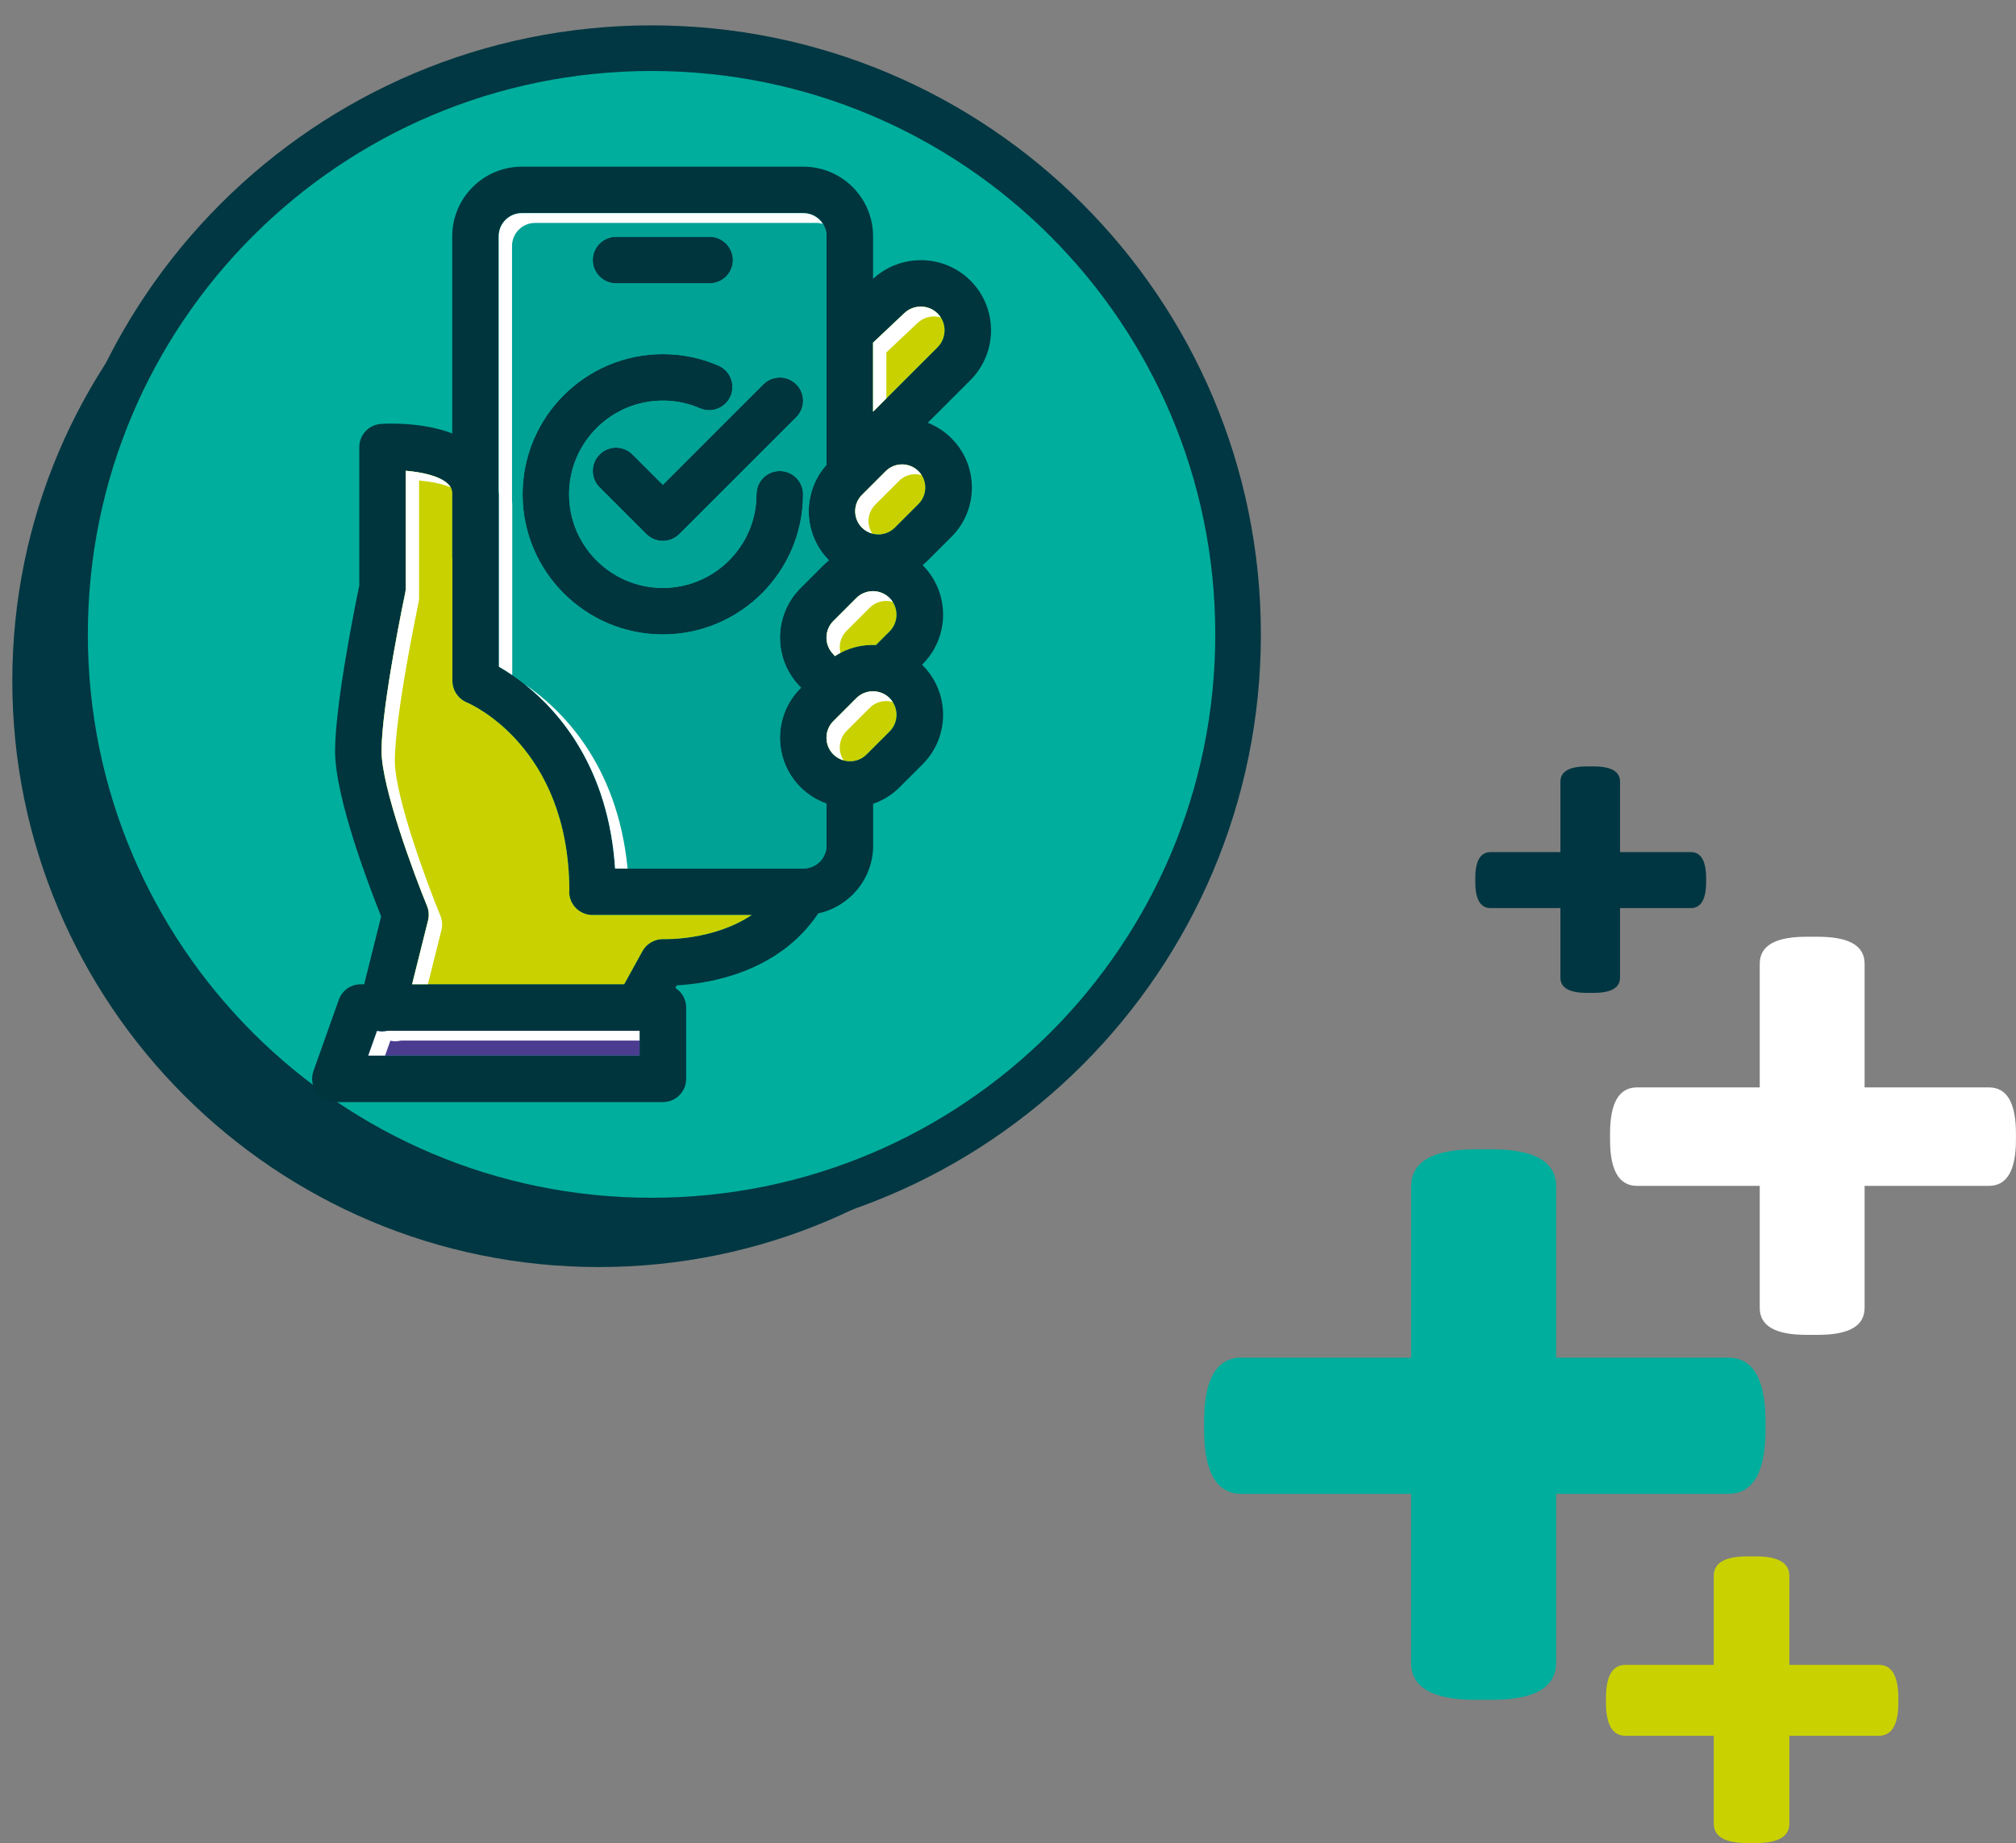 <svg width="221" height="202" viewBox="0 0 221 202" fill="none" xmlns="http://www.w3.org/2000/svg">
<rect x="0" y="0" width="221" height="202" fill="#808080" stroke="none"/>
<g clip-path="url(#clip0_201_2)">
<path d="M173.956 108.819C172.021 108.819 171.056 108.261 171.056 107.14V99.529H163.411C162.285 99.529 161.724 98.568 161.724 96.643V96.276C161.724 94.351 162.285 93.391 163.411 93.391H171.056V85.679C171.056 84.558 172.021 84 173.956 84H174.694C176.629 84 177.594 84.558 177.594 85.679V93.391H185.344C186.471 93.391 187.032 94.351 187.032 96.276V96.643C187.032 98.568 186.471 99.529 185.344 99.529H177.594V107.14C177.594 108.261 176.629 108.819 174.694 108.819H173.956Z" fill="#003641"/>
<path d="M198.006 146.3C194.606 146.3 192.908 145.315 192.908 143.349V129.972H179.463C177.483 129.972 176.497 128.283 176.497 124.9V124.252C176.497 120.868 177.483 119.179 179.463 119.179H192.908V105.621C192.908 103.656 194.606 102.67 198.006 102.67H199.305C202.705 102.67 204.403 103.656 204.403 105.621V119.179H218.029C220.01 119.179 220.995 120.873 220.995 124.252V124.9C220.995 128.283 220.005 129.972 218.029 129.972H204.403V143.349C204.403 145.32 202.7 146.3 199.305 146.3H198.006Z" fill="white"/>
<path d="M161.739 186.301C157.04 186.301 154.686 184.943 154.686 182.219V163.724H136.103C133.364 163.724 132 161.386 132 156.711V155.816C132 151.141 133.364 148.799 136.103 148.799H154.691V130.048C154.691 127.328 157.04 125.966 161.744 125.966H163.538C168.237 125.966 170.591 127.328 170.591 130.048V148.799H189.437C192.17 148.799 193.54 151.136 193.54 155.816V156.711C193.54 161.386 192.17 163.724 189.437 163.724H170.591V182.219C170.591 184.938 168.242 186.301 163.538 186.301H161.744H161.739Z" fill="#00AE9D"/>
<path d="M191.544 202C189.098 202 187.871 201.291 187.871 199.874V190.242H178.19C176.765 190.242 176.053 189.025 176.053 186.592V186.125C176.053 183.691 176.765 182.47 178.19 182.47H187.871V172.707C187.871 171.29 189.093 170.581 191.544 170.581H192.479C194.924 170.581 196.152 171.29 196.152 172.707V182.47H205.964C207.389 182.47 208.101 183.686 208.101 186.125V186.592C208.101 189.025 207.389 190.242 205.964 190.242H196.152V199.874C196.152 201.291 194.929 202 192.479 202H191.544Z" fill="#C9D200"/>
</g>
<path d="M65.648 10.374H65.644C30.136 10.374 1.35 39.138 1.35 74.621V74.624C1.35 110.106 30.136 138.87 65.644 138.87H65.648C101.157 138.87 129.942 110.106 129.942 74.624V74.621C129.942 39.138 101.157 10.374 65.648 10.374Z" fill="#013742"/>
<path d="M71.427 5.28H71.424C35.915 5.28 7.13 34.044 7.13 69.526V69.53C7.13 105.012 35.915 133.776 71.424 133.776H71.427C106.936 133.776 135.722 105.012 135.722 69.53V69.526C135.722 34.044 106.936 5.28 71.427 5.28Z" fill="#00AE9D" stroke="#013742" stroke-width="5" stroke-miterlimit="10"/>
<path d="M67.532 31.052H77.79C79.199 31.052 80.342 29.91 80.342 28.502C80.342 27.095 79.199 25.953 77.79 25.953H67.532C66.123 25.953 64.98 27.095 64.98 28.502C64.98 29.91 66.123 31.052 67.532 31.052Z" fill="#00353E"/>
<path d="M85.483 51.626C84.074 51.626 82.931 52.768 82.931 54.176C82.931 59.835 78.322 64.44 72.659 64.44C66.996 64.44 62.387 59.835 62.387 54.176C62.387 48.517 66.996 43.911 72.659 43.911C74.075 43.911 75.446 44.194 76.733 44.75C78.025 45.309 79.527 44.716 80.086 43.424C80.646 42.132 80.052 40.632 78.759 40.073C76.832 39.237 74.778 38.815 72.662 38.815C64.185 38.815 57.29 45.704 57.29 54.176C57.29 62.647 64.185 69.537 72.662 69.537C81.14 69.537 88.035 62.647 88.035 54.176C88.035 52.768 86.892 51.626 85.483 51.626Z" fill="#00353E"/>
<path d="M69.336 49.809C68.34 48.813 66.726 48.813 65.73 49.809C64.734 50.804 64.734 52.417 65.73 53.412L70.858 58.536C71.356 59.033 72.007 59.282 72.663 59.282C73.318 59.282 73.969 59.033 74.467 58.536L87.291 45.725C88.288 44.729 88.288 43.117 87.291 42.121C86.295 41.126 84.681 41.126 83.685 42.121L72.666 53.133L69.34 49.809H69.336Z" fill="#00353E"/>
<path d="M101.702 46.338L106.379 41.665C109.392 38.654 109.395 33.763 106.389 30.759C103.459 27.831 98.73 27.77 95.708 30.558V25.891C95.708 21.688 92.286 18.269 88.079 18.269H57.205C52.998 18.269 49.577 21.688 49.577 25.891V47.501C46.209 46.219 42.324 46.423 41.764 46.461C40.427 46.553 39.386 47.664 39.386 49.004V64.161C38.99 66.063 36.732 77.152 36.732 82.317C36.732 87.482 40.563 97.388 41.781 100.443L39.922 107.878H39.543C38.465 107.878 37.503 108.556 37.141 109.572L34.361 117.389C34.084 118.169 34.204 119.035 34.681 119.714C35.159 120.389 35.937 120.791 36.766 120.791H72.669C74.078 120.791 75.221 119.649 75.221 118.241V110.424C75.221 109.521 74.747 108.73 74.034 108.277L74.191 107.994C77.575 107.813 85.326 106.654 89.693 100.112C93.132 99.372 95.718 96.314 95.718 92.663V88.099C96.799 87.724 97.792 87.113 98.621 86.282L101.139 83.766C104.134 80.773 104.134 75.905 101.139 72.915C101.119 72.894 101.095 72.877 101.074 72.857L101.139 72.792C104.134 69.802 104.134 64.934 101.139 61.941C101.333 61.781 101.525 61.611 101.705 61.43L104.302 58.836C105.745 57.394 106.54 55.474 106.54 53.436C106.54 51.397 105.745 49.478 104.302 48.036C103.551 47.286 102.671 46.717 101.712 46.335L101.702 46.338ZM99.027 34.424C99.044 34.407 99.065 34.39 99.082 34.373C100.105 33.35 101.767 33.347 102.783 34.362C103.8 35.378 103.797 37.038 102.773 38.061L95.708 45.121V37.553L99.027 34.424ZM70.111 115.691H40.372L41.334 112.991C41.522 113.032 41.709 113.056 41.89 113.056C42.098 113.056 42.303 113.022 42.501 112.974H70.111V115.695V115.691ZM72.782 102.924C71.817 102.89 70.899 103.388 70.428 104.24L68.422 107.874H45.175L46.926 100.872C47.059 100.344 47.018 99.788 46.81 99.287C45.425 95.912 41.825 86.282 41.825 82.317C41.825 77.309 44.398 65.074 44.425 64.951C44.462 64.778 44.48 64.6 44.48 64.427V51.595C46.196 51.742 48.154 52.144 49.095 53.027C49.375 53.289 49.522 53.569 49.57 53.93V61.096C49.57 61.174 49.587 61.246 49.593 61.321V74.633C49.593 75.659 50.221 76.59 51.17 76.989C51.627 77.18 62.329 81.864 62.414 97.555C62.411 97.617 62.394 97.678 62.394 97.739C62.394 99.147 63.537 100.289 64.946 100.289H82.396C78.186 103.105 72.847 102.931 72.782 102.928V102.924ZM88.076 95.189H67.433C66.518 81.301 58.249 75.103 54.697 73.072V54.22C54.697 54.06 54.684 53.903 54.673 53.746V25.888C54.673 24.493 55.809 23.362 57.201 23.362H88.076C89.471 23.362 90.604 24.493 90.604 25.888V50.941C87.923 53.927 88.004 58.526 90.863 61.406C90.659 61.573 90.457 61.75 90.266 61.941L87.749 64.457C84.753 67.45 84.753 72.318 87.749 75.308C87.769 75.329 87.793 75.342 87.817 75.363L87.749 75.431C84.753 78.424 84.753 83.292 87.749 86.282C88.567 87.1 89.543 87.703 90.604 88.078V92.66C90.604 94.054 89.471 95.186 88.076 95.186V95.189ZM97.519 80.166L95.002 82.682C94.514 83.169 93.865 83.435 93.18 83.435C92.494 83.435 91.843 83.166 91.358 82.682C90.87 82.194 90.604 81.546 90.604 80.858C90.604 80.169 90.874 79.522 91.358 79.034L93.876 76.518C94.364 76.031 95.012 75.765 95.701 75.765C96.39 75.765 97.038 76.034 97.526 76.518C98.014 77.006 98.28 77.653 98.28 78.342C98.28 79.031 98.011 79.678 97.526 80.166H97.519ZM91.518 71.906C91.464 71.838 91.416 71.769 91.355 71.705C90.867 71.217 90.601 70.57 90.601 69.881C90.601 69.192 90.87 68.545 91.355 68.057L93.872 65.541C94.36 65.054 95.008 64.788 95.698 64.788C96.387 64.788 97.035 65.057 97.523 65.541C98.011 66.029 98.277 66.676 98.277 67.365C98.277 68.054 98.007 68.701 97.523 69.189L96.148 70.563C96.11 70.6 96.083 70.644 96.049 70.685C94.48 70.614 92.89 71.016 91.525 71.902L91.518 71.906ZM100.682 55.236L98.086 57.83C97.093 58.822 95.479 58.819 94.49 57.83C94.009 57.349 93.746 56.712 93.746 56.033C93.746 55.355 94.012 54.718 94.49 54.237L97.086 51.643C97.567 51.162 98.205 50.9 98.884 50.9C99.563 50.9 100.201 51.166 100.682 51.643C101.675 52.635 101.675 54.244 100.682 55.236Z" fill="#00353E"/>
<path d="M87.752 75.431L87.82 75.363C87.8 75.342 87.772 75.329 87.752 75.308C84.757 72.315 84.757 67.447 87.752 64.457L90.27 61.941C90.461 61.75 90.659 61.573 90.867 61.406C88.008 58.526 87.929 53.927 90.608 50.941V25.888C90.608 24.493 89.475 23.362 88.079 23.362H57.205C55.809 23.362 54.677 24.493 54.677 25.888V53.746C54.687 53.903 54.701 54.06 54.701 54.22V73.072C58.252 75.107 66.522 81.301 67.436 95.189H88.079C89.475 95.189 90.608 94.058 90.608 92.663V88.082C89.546 87.703 88.571 87.103 87.752 86.285C84.76 83.292 84.76 78.424 87.752 75.434V75.431ZM87.288 42.121C88.284 43.117 88.284 44.729 87.288 45.725L74.464 58.536C73.966 59.033 73.314 59.282 72.659 59.282C72.004 59.282 71.353 59.033 70.854 58.536L65.727 53.412C64.731 52.417 64.731 50.804 65.727 49.809C66.723 48.813 68.337 48.813 69.333 49.809L72.659 53.133L83.679 42.121C84.675 41.126 86.288 41.126 87.285 42.121H87.288ZM67.532 25.953H77.79C79.199 25.953 80.342 27.095 80.342 28.502C80.342 29.91 79.199 31.052 77.79 31.052H67.532C66.123 31.052 64.98 29.91 64.98 28.502C64.98 27.095 66.123 25.953 67.532 25.953ZM72.659 69.533C64.181 69.533 57.287 62.644 57.287 54.172C57.287 45.701 64.181 38.811 72.659 38.811C74.778 38.811 76.828 39.234 78.756 40.069C80.049 40.628 80.642 42.128 80.083 43.42C79.523 44.712 78.022 45.309 76.729 44.746C75.443 44.191 74.072 43.908 72.656 43.908C66.993 43.908 62.383 48.513 62.383 54.172C62.383 59.831 66.993 64.437 72.656 64.437C78.319 64.437 82.928 59.831 82.928 54.172C82.928 52.764 84.071 51.622 85.48 51.622C86.889 51.622 88.032 52.764 88.032 54.172C88.032 62.644 81.137 69.533 72.659 69.533Z" fill="#00A295"/>
<path d="M62.394 97.739C62.394 97.674 62.407 97.617 62.414 97.555C62.329 81.864 51.627 77.18 51.17 76.989C50.225 76.59 49.593 75.659 49.593 74.633V61.321C49.587 61.246 49.57 61.174 49.57 61.096V53.93C49.522 53.569 49.379 53.289 49.095 53.027C48.154 52.144 46.196 51.742 44.48 51.595V64.427C44.48 64.604 44.462 64.781 44.425 64.951C44.398 65.074 41.825 77.309 41.825 82.317C41.825 86.282 45.421 95.912 46.81 99.287C47.018 99.788 47.055 100.344 46.926 100.872L45.175 107.874H68.422L70.428 104.24C70.899 103.388 71.82 102.89 72.782 102.924C72.847 102.928 78.183 103.102 82.396 100.286H64.946C63.537 100.286 62.394 99.144 62.394 97.736V97.739Z" fill="#C9D200"/>
<path d="M41.89 113.056C41.706 113.056 41.518 113.032 41.334 112.991L40.372 115.691H70.111V112.971H42.501C42.303 113.022 42.098 113.053 41.89 113.053V113.056Z" fill="#4C3C90"/>
<path d="M98.887 50.896C98.208 50.896 97.57 51.162 97.089 51.639L94.493 54.234C94.012 54.714 93.749 55.352 93.749 56.03C93.749 56.709 94.016 57.346 94.493 57.827C95.486 58.815 97.096 58.819 98.089 57.827L100.685 55.232C101.678 54.24 101.678 52.631 100.685 51.639C100.204 51.159 99.566 50.896 98.887 50.896Z" fill="#C9D200"/>
<path d="M95.698 75.765C95.008 75.765 94.36 76.034 93.872 76.518L91.355 79.034C90.867 79.522 90.601 80.169 90.601 80.858C90.601 81.546 90.87 82.194 91.355 82.682C91.842 83.169 92.491 83.435 93.176 83.435C93.862 83.435 94.514 83.166 94.998 82.682L97.516 80.166C98.004 79.678 98.27 79.031 98.27 78.342C98.27 77.653 98 77.006 97.516 76.518C97.028 76.031 96.38 75.765 95.691 75.765H95.698Z" fill="#C9D200"/>
<path d="M102.783 34.362C101.767 33.347 100.102 33.35 99.082 34.373C99.065 34.39 99.048 34.407 99.027 34.424L95.708 37.553V45.121L102.773 38.061C103.797 37.039 103.8 35.378 102.783 34.362Z" fill="#C9D200"/>
<path d="M95.698 64.791C95.008 64.791 94.36 65.061 93.872 65.545L91.355 68.061C90.867 68.548 90.601 69.196 90.601 69.884C90.601 70.573 90.87 71.221 91.355 71.708C91.416 71.769 91.464 71.841 91.518 71.909C92.883 71.023 94.473 70.621 96.042 70.692C96.076 70.651 96.103 70.607 96.141 70.57L97.516 69.196C98.004 68.708 98.27 68.061 98.27 67.372C98.27 66.683 98 66.035 97.516 65.548C97.028 65.061 96.38 64.795 95.691 64.795L95.698 64.791Z" fill="#C9D200"/>
<path d="M56.13 54.816V26.958C56.13 25.564 57.266 24.432 58.658 24.432H89.533C89.765 24.432 89.987 24.473 90.201 24.534C89.751 23.832 88.97 23.362 88.076 23.362H57.201C55.806 23.362 54.673 24.493 54.673 25.888V53.746C54.684 53.903 54.697 54.06 54.697 54.22V73.072C55.124 73.314 55.615 73.621 56.154 73.989V55.29C56.154 55.13 56.14 54.973 56.13 54.816Z" fill="white"/>
<path d="M57.529 75.005C61.469 78.138 66.713 84.294 67.429 95.193H68.797C67.685 83.585 61.37 77.609 57.529 75.005Z" fill="white"/>
<path d="M48.27 100.357C46.885 96.983 43.285 87.352 43.285 83.387C43.285 78.379 45.858 66.145 45.885 66.022C45.923 65.848 45.94 65.671 45.94 65.497V52.665C47.117 52.764 48.399 52.993 49.399 53.405C49.324 53.272 49.228 53.146 49.099 53.027C48.157 52.144 46.199 51.742 44.483 51.595V64.427C44.483 64.604 44.466 64.781 44.428 64.951C44.401 65.074 41.829 77.309 41.829 82.317C41.829 86.282 45.425 95.912 46.813 99.287C47.021 99.788 47.059 100.344 46.929 100.872L45.179 107.874H46.905L48.389 101.943C48.522 101.414 48.481 100.859 48.273 100.357H48.27Z" fill="white"/>
<path d="M43.347 114.126C43.555 114.126 43.76 114.092 43.958 114.045H70.111V112.974H42.501C42.303 113.025 42.098 113.056 41.89 113.056C41.706 113.056 41.518 113.032 41.334 112.991L40.372 115.691H42.211L42.791 114.062C42.978 114.103 43.166 114.126 43.347 114.126Z" fill="white"/>
<path d="M95.95 55.307L98.546 52.713C99.027 52.233 99.665 51.97 100.344 51.97C100.579 51.97 100.805 52.014 101.026 52.076C100.931 51.922 100.818 51.779 100.685 51.646C100.204 51.166 99.566 50.903 98.887 50.903C98.208 50.903 97.57 51.169 97.089 51.646L94.493 54.24C94.012 54.721 93.749 55.358 93.749 56.037C93.749 56.715 94.016 57.353 94.493 57.834C94.814 58.154 95.199 58.358 95.609 58.471C95.35 58.065 95.206 57.598 95.206 57.107C95.206 56.429 95.472 55.791 95.95 55.311V55.307Z" fill="white"/>
<path d="M92.815 80.105L95.332 77.589C95.82 77.101 96.469 76.835 97.158 76.835C97.403 76.835 97.635 76.88 97.864 76.944C97.765 76.794 97.652 76.648 97.523 76.518C97.035 76.031 96.387 75.765 95.698 75.765C95.008 75.765 94.36 76.034 93.872 76.518L91.355 79.034C90.867 79.522 90.601 80.169 90.601 80.858C90.601 81.546 90.87 82.194 91.355 82.682C91.668 82.995 92.054 83.207 92.47 83.326C92.204 82.913 92.057 82.433 92.057 81.928C92.057 81.24 92.327 80.592 92.811 80.105H92.815Z" fill="white"/>
<path d="M100.484 35.494C100.501 35.477 100.521 35.46 100.539 35.443C101.241 34.741 102.238 34.529 103.125 34.789C103.026 34.639 102.913 34.495 102.783 34.362C101.767 33.347 100.102 33.35 99.082 34.373C99.065 34.39 99.048 34.407 99.027 34.424L95.708 37.553V45.121L97.165 43.666V38.624L100.484 35.494Z" fill="white"/>
<path d="M92.815 69.131L95.332 66.615C95.82 66.128 96.469 65.862 97.158 65.862C97.403 65.862 97.635 65.906 97.864 65.971C97.765 65.821 97.652 65.674 97.523 65.545C97.035 65.057 96.387 64.791 95.698 64.791C95.008 64.791 94.36 65.061 93.872 65.545L91.355 68.061C90.867 68.548 90.601 69.196 90.601 69.884C90.601 70.573 90.87 71.221 91.355 71.708C91.416 71.769 91.464 71.841 91.518 71.909C91.72 71.78 91.924 71.664 92.132 71.555C92.088 71.36 92.054 71.163 92.054 70.958C92.054 70.269 92.323 69.622 92.808 69.134L92.815 69.131Z" fill="white"/>
<defs>
<clipPath id="clip0_201_2">
<rect width="89" height="118" fill="white" transform="translate(132 84)"/>
</clipPath>
</defs>
</svg>
